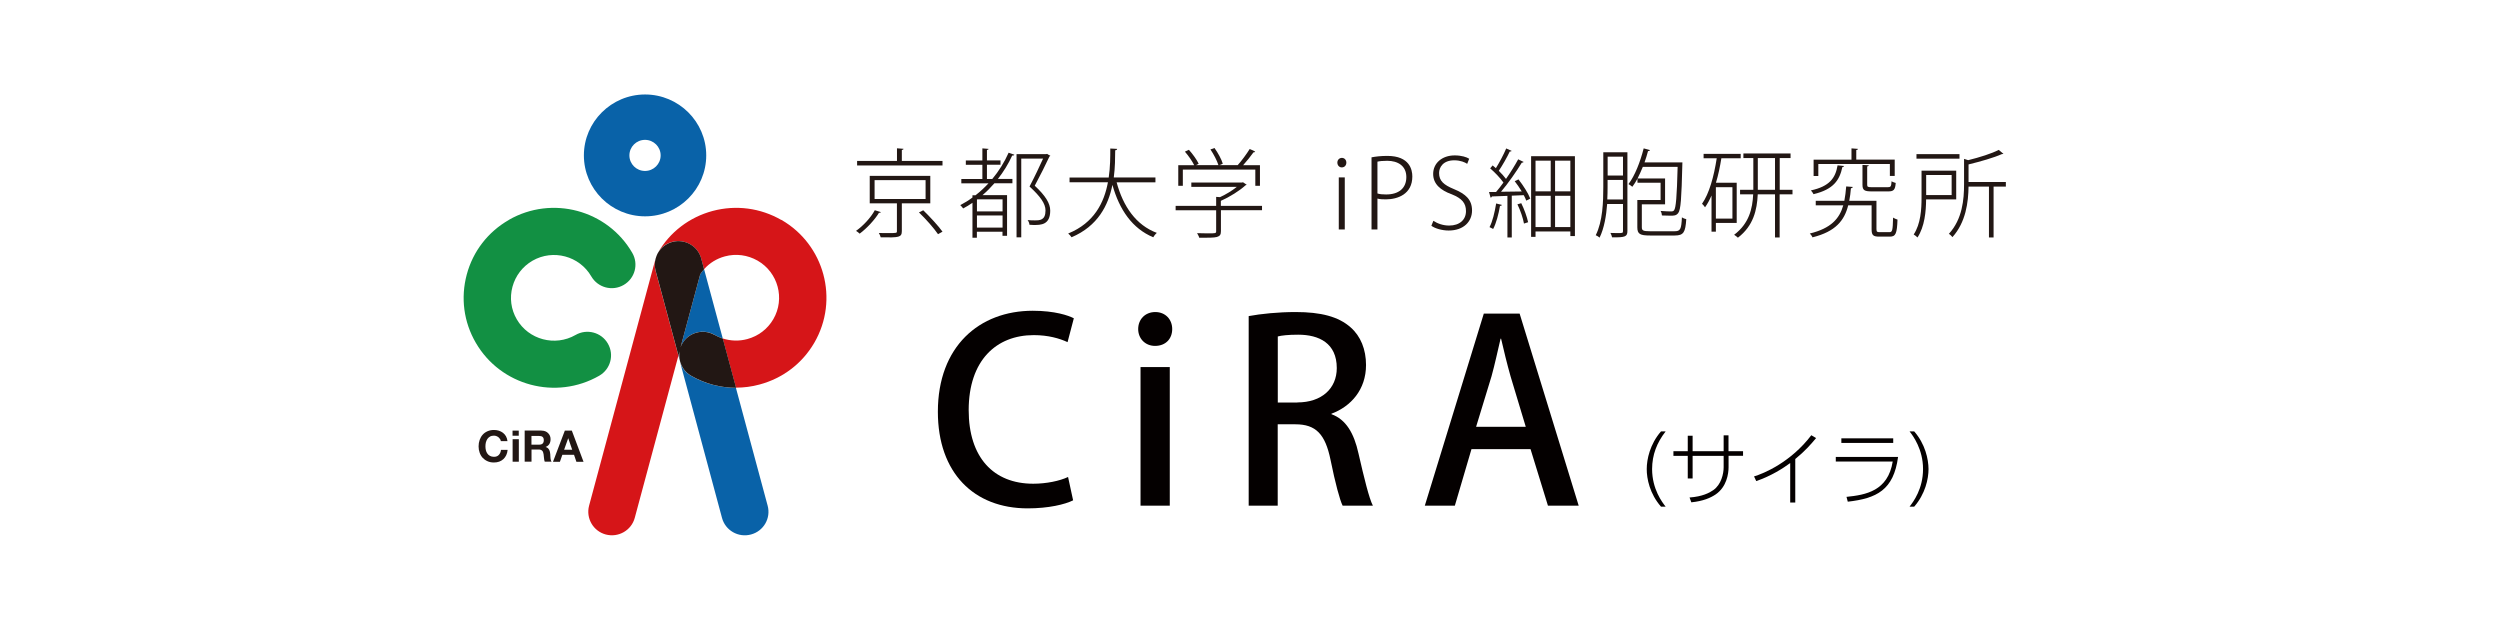 <svg width="260" height="65" viewBox="0 0 260 65" fill="none" xmlns="http://www.w3.org/2000/svg">
<g clip-path="url(#clip0_349_4318)">
<path d="M111.604 52.035C110.766 52.456 109.06 52.87 106.878 52.87C101.292 52.87 97.538 49.185 97.538 42.819C97.538 36.033 101.841 32.319 107.405 32.319C109.712 32.319 111.129 32.814 111.678 33.102L111.026 35.583C110.187 35.191 109.008 34.852 107.509 34.852C103.629 34.852 100.743 37.466 100.743 42.657C100.743 47.568 103.317 50.307 107.457 50.307C108.822 50.307 110.209 50.019 111.078 49.606L111.604 52.035Z" fill="#040000"/>
<path d="M120.129 35.974C119.083 35.974 118.371 35.192 118.371 34.224C118.371 33.205 119.105 32.452 120.151 32.452C121.197 32.452 121.91 33.213 121.91 34.224C121.91 35.236 121.227 35.974 120.122 35.974M121.657 52.589H118.615V38.175H121.657V52.589Z" fill="#040000"/>
<path d="M138.476 43.078C139.975 43.625 140.813 45.035 141.281 47.154C141.882 49.769 142.386 51.829 142.78 52.589H139.634C139.344 52.013 138.87 50.263 138.373 47.812C137.824 45.146 136.852 44.127 134.722 44.127H132.882V52.589H129.863V32.873C131.146 32.637 132.934 32.452 134.745 32.452C137.371 32.452 139.203 32.925 140.465 34.047C141.511 34.963 142.067 36.344 142.067 37.961C142.067 40.523 140.494 42.273 138.469 43.027V43.078H138.476ZM134.93 41.852C137.445 41.852 139.025 40.413 139.025 38.278C139.025 35.694 137.185 34.808 135.012 34.808C133.988 34.808 133.253 34.889 132.89 34.992V41.86H134.937L134.93 41.852Z" fill="#040000"/>
<path d="M164.184 52.589H160.986L159.176 46.711H153.033L151.304 52.589H148.181L154.316 32.614H158.041L164.184 52.589ZM158.679 44.385L157.106 39.164C156.735 37.857 156.394 36.447 156.112 35.221H156.06C155.77 36.447 155.459 37.909 155.118 39.135L153.515 44.385H158.686H158.679Z" fill="#040000"/>
<path d="M91.61 22.055C91.58 22.114 91.521 22.144 91.409 22.136C90.994 22.83 90.17 23.731 89.406 24.3C89.317 24.211 89.132 24.071 89.028 24.012C89.799 23.465 90.586 22.601 90.979 21.863L91.61 22.062V22.055ZM93.791 16.738H98.02V17.211H89.139V16.738H93.286V15.424L93.969 15.476C93.962 15.535 93.91 15.579 93.791 15.594V16.731V16.738ZM96.766 21.147H93.791V24.034C93.791 24.374 93.702 24.536 93.405 24.617C93.101 24.699 92.544 24.699 91.595 24.684C91.558 24.551 91.484 24.366 91.402 24.233C91.743 24.241 92.055 24.241 92.314 24.241C93.272 24.241 93.279 24.241 93.279 24.034V21.147H90.452V18.289H96.751V21.147H96.766ZM90.957 20.696H96.261V18.732H90.957V20.696ZM97.552 24.352C97.152 23.761 96.299 22.786 95.572 22.092L96.017 21.87C96.722 22.55 97.597 23.502 98.02 24.093L97.56 24.352H97.552Z" fill="#221714"/>
<path d="M102.649 18.614H103.198C103.874 17.802 104.452 16.886 104.897 15.882L105.491 16.088C105.469 16.162 105.38 16.192 105.268 16.177C104.868 17.056 104.363 17.868 103.784 18.606H105.291V19.057H103.421C103.028 19.507 102.62 19.921 102.175 20.297H104.734V24.521H104.259V24.1H101.596V24.721H101.136V21.088C100.824 21.309 100.505 21.501 100.171 21.678C100.105 21.59 99.964 21.42 99.867 21.331C100.312 21.102 100.735 20.844 101.136 20.541V20.305H101.455C101.937 19.936 102.382 19.515 102.805 19.064H99.978V18.614H102.167V17.137H100.446V16.686H102.167V15.431L102.813 15.483C102.805 15.542 102.753 15.579 102.642 15.601V16.679H104.052V17.13H102.642V18.606L102.649 18.614ZM104.267 20.733H101.64L101.603 20.763V21.988H104.267V20.726V20.733ZM101.603 23.672H104.267V22.409H101.603V23.672ZM105.713 16.029H108.8L108.896 16C108.97 16.051 109.03 16.096 109.238 16.199C109.215 16.229 109.178 16.258 109.149 16.266C108.748 17.13 108.184 18.245 107.613 19.315C108.726 20.349 109.223 21.147 109.223 21.9C109.223 23.399 108.251 23.399 107.494 23.399C107.353 23.399 107.205 23.392 107.064 23.377C107.056 23.236 106.982 23.03 106.871 22.889C107.123 22.912 107.375 22.919 107.598 22.919C108.14 22.919 108.733 22.919 108.733 21.885C108.733 21.184 108.206 20.438 107.071 19.397C107.613 18.37 108.095 17.344 108.481 16.494H106.211V24.684H105.721V16.022L105.713 16.029Z" fill="#221714"/>
<path d="M120.158 18.961H116.13C116.805 21.471 118.148 23.413 120.307 24.218C120.173 24.329 120.018 24.529 119.936 24.676C117.762 23.768 116.419 21.826 115.692 19.227C115.269 21.331 114.193 23.509 111.441 24.676C111.374 24.558 111.211 24.388 111.092 24.285C113.815 23.177 114.839 21.036 115.225 18.953H111.233V18.466H115.306C115.47 17.366 115.47 16.31 115.47 15.446L116.182 15.483C116.182 15.571 116.108 15.616 115.981 15.63C115.974 16.421 115.974 17.41 115.833 18.459H120.166V18.946L120.158 18.961Z" fill="#221714"/>
<path d="M131.25 21.405V21.863H126.977V24.034C126.977 24.396 126.88 24.551 126.554 24.647C126.242 24.728 125.701 24.728 124.721 24.728C124.692 24.588 124.58 24.396 124.499 24.248C124.929 24.255 125.315 24.27 125.604 24.27C126.428 24.27 126.48 24.27 126.48 24.041V21.87H122.266V21.412H126.48V20.474L126.88 20.504C127.504 20.216 128.149 19.825 128.631 19.433H123.898V18.983H129.173L129.269 18.953L129.655 19.212C129.655 19.212 129.573 19.271 129.536 19.271C128.913 19.839 127.889 20.482 126.969 20.888V21.412H131.243L131.25 21.405ZM123.015 17.639V19.323H122.54V17.181H124.195C124.002 16.775 123.601 16.199 123.23 15.771L123.646 15.579C124.046 16.022 124.477 16.627 124.662 17.026L124.387 17.174H126.717C126.576 16.723 126.227 16.044 125.886 15.542L126.309 15.394C126.673 15.904 127.044 16.583 127.17 17.026L126.821 17.174H128.72C129.136 16.716 129.663 15.992 129.967 15.497C130.338 15.645 130.442 15.704 130.538 15.771C130.516 15.822 130.449 15.852 130.36 15.845C130.085 16.236 129.67 16.753 129.284 17.181H131.035V19.323H130.553V17.639H123.015Z" fill="#221714"/>
<path d="M139.545 17.41C139.27 17.41 139.085 17.181 139.085 16.908C139.085 16.635 139.285 16.42 139.56 16.42C139.834 16.42 140.02 16.642 140.02 16.908C140.02 17.21 139.819 17.41 139.545 17.41ZM139.857 23.864H139.233V18.451H139.857V23.864Z" fill="#221714"/>
<path d="M142.639 16.362C143.069 16.28 143.611 16.214 144.278 16.214C146.623 16.214 146.882 17.676 146.882 18.355C146.882 20.194 145.354 20.733 144.13 20.733C143.811 20.733 143.522 20.726 143.254 20.652V23.864H142.639V16.362ZM143.254 20.12C143.492 20.201 143.803 20.224 144.16 20.224C145.465 20.224 146.259 19.581 146.259 18.414C146.259 17.248 145.376 16.723 144.271 16.723C143.811 16.723 143.455 16.76 143.254 16.812V20.128V20.12Z" fill="#221714"/>
<path d="M152.58 17.034C152.365 16.886 151.89 16.672 151.245 16.672C150.08 16.672 149.665 17.403 149.665 17.993C149.665 18.813 150.147 19.227 151.2 19.662C152.439 20.172 153.092 20.77 153.092 21.892C153.092 23.015 152.246 23.975 150.659 23.975C149.998 23.975 149.242 23.768 148.863 23.48L149.071 22.963C149.494 23.251 150.087 23.458 150.711 23.458C151.809 23.458 152.462 22.845 152.462 21.959C152.462 21.124 152.039 20.63 150.985 20.209C149.813 19.788 149.049 19.138 149.049 18.089C149.049 16.967 149.976 16.162 151.289 16.162C151.994 16.162 152.536 16.339 152.795 16.509L152.588 17.041L152.58 17.034Z" fill="#221714"/>
<path d="M158.464 16.841C158.434 16.886 158.367 16.923 158.263 16.923C157.729 17.802 156.854 19.064 156.104 19.943C156.765 19.943 157.514 19.928 158.263 19.913C158.041 19.544 157.781 19.168 157.529 18.843L157.922 18.658C158.412 19.278 158.938 20.105 159.146 20.652L158.731 20.866C158.671 20.696 158.582 20.504 158.471 20.297L157.225 20.349V24.698H156.772V20.371C156.156 20.401 155.592 20.423 155.155 20.43C155.147 20.512 155.08 20.541 155.021 20.556L154.858 19.965H155.592C155.845 19.677 156.097 19.345 156.357 18.983C156.045 18.54 155.481 17.942 154.977 17.506L155.236 17.203C155.348 17.292 155.459 17.395 155.57 17.491C155.941 16.901 156.394 16.044 156.646 15.438L157.21 15.69C157.173 15.749 157.098 15.771 157.017 15.756C156.742 16.347 156.26 17.189 155.874 17.765C156.164 18.052 156.438 18.355 156.624 18.606C157.106 17.92 157.566 17.166 157.892 16.568L158.456 16.841H158.464ZM156.193 21.309C156.171 21.383 156.112 21.412 156 21.412C155.852 22.276 155.6 23.236 155.288 23.812C155.192 23.753 155.014 23.672 154.91 23.62C155.221 23.052 155.451 22.077 155.6 21.161L156.193 21.309ZM158.493 23.251C158.404 22.712 158.122 21.878 157.811 21.25L158.211 21.132C158.523 21.759 158.812 22.572 158.924 23.111L158.493 23.251ZM159.235 16.243H163.791V24.551H163.316V24.071H159.695V24.632H159.235V16.243ZM161.275 16.709H159.695V19.899H161.275V16.709ZM159.695 23.613H161.275V20.364H159.695V23.613ZM163.316 16.709H161.728V19.899H163.316V16.709ZM161.728 23.613H163.316V20.364H161.728V23.613Z" fill="#221714"/>
<path d="M169.251 15.83V24.019C169.251 24.617 169.021 24.698 167.656 24.684C167.634 24.566 167.56 24.352 167.485 24.226C167.76 24.226 167.997 24.241 168.19 24.241C168.724 24.241 168.791 24.241 168.791 24.041V21.213H167.144C167.055 22.424 166.84 23.724 166.358 24.713C166.269 24.625 166.076 24.514 165.957 24.462C166.684 23.015 166.743 20.969 166.743 19.47V15.837H169.259L169.251 15.83ZM167.189 19.463C167.189 19.854 167.181 20.29 167.159 20.741H168.784V18.71H167.189V19.463ZM168.791 16.295H167.196V18.252H168.791V16.295ZM170.75 23.635C170.75 23.975 170.891 24.049 171.596 24.049H174.155C174.756 24.049 174.86 23.849 174.919 22.601C175.038 22.69 175.231 22.764 175.372 22.793C175.283 24.16 175.097 24.492 174.177 24.492H171.596C170.572 24.492 170.282 24.344 170.282 23.643V20.8H172.701V19.005H170.297V18.577C170.127 18.894 169.949 19.182 169.763 19.426C169.674 19.345 169.489 19.219 169.362 19.145C170.015 18.296 170.587 16.842 170.943 15.431L171.596 15.608C171.573 15.675 171.514 15.712 171.395 15.712C171.299 16.103 171.165 16.494 171.032 16.886H174.971C174.964 16.945 174.964 17.026 174.964 17.078C174.875 20.681 174.801 21.811 174.534 22.158C174.326 22.431 174.081 22.431 173.717 22.431C173.48 22.431 173.154 22.424 172.842 22.409C172.835 22.269 172.79 22.077 172.701 21.937C173.176 21.981 173.614 21.988 173.784 21.988C173.947 21.988 174.022 21.966 174.103 21.87C174.296 21.619 174.393 20.504 174.474 17.351H170.854C170.683 17.779 170.49 18.193 170.305 18.562H173.168V21.25H170.75V23.643V23.635Z" fill="#221714"/>
<path d="M180.624 23.185H178.451V24.093H177.998V20.334C177.798 20.792 177.575 21.213 177.323 21.56C177.263 21.464 177.115 21.28 177.011 21.191C177.753 20.15 178.25 18.348 178.54 16.458H177.174V16H181.032V16.458H179.022C178.881 17.336 178.703 18.208 178.458 19.005H180.617V23.177L180.624 23.185ZM180.172 19.471H178.451V22.734H180.172V19.471ZM186.419 19.736V20.209H185.083V24.699H184.601V20.209H182.806C182.731 21.841 182.36 23.48 180.743 24.721C180.654 24.632 180.469 24.492 180.35 24.418C181.908 23.244 182.257 21.708 182.331 20.209H180.966V19.736H182.346V16.436H181.314V15.963H186.218V16.436H185.091V19.736H186.426H186.419ZM182.813 19.736H184.601V16.436H182.813V19.736Z" fill="#221714"/>
<path d="M195.159 23.872C195.159 24.1 195.211 24.145 195.507 24.145H196.509C196.798 24.145 196.85 23.968 196.88 22.631C196.999 22.712 197.199 22.793 197.34 22.838C197.288 24.27 197.162 24.61 196.546 24.61H195.44C194.825 24.61 194.647 24.47 194.647 23.857V21.353H192.213C191.82 22.926 190.907 24.086 188.496 24.684C188.459 24.566 188.318 24.381 188.222 24.285C190.403 23.753 191.301 22.756 191.701 21.353H188.837V20.881H191.813C191.902 20.423 191.961 19.921 192.005 19.389L192.688 19.441C192.688 19.507 192.621 19.559 192.495 19.581C192.458 20.039 192.406 20.467 192.324 20.881H195.151V23.864L195.159 23.872ZM191.783 17.262C191.761 17.322 191.701 17.373 191.605 17.381C191.315 18.732 190.692 19.699 188.607 20.194C188.556 20.083 188.429 19.906 188.333 19.803C190.269 19.382 190.885 18.525 191.108 17.196L191.783 17.262ZM189.105 17.063V18.304H188.615V16.605H192.554V15.431L193.23 15.483C193.222 15.542 193.17 15.586 193.052 15.601V16.598H197.05V18.296H196.546V17.056H189.112L189.105 17.063ZM193.697 17.152L194.357 17.189C194.35 17.248 194.298 17.299 194.187 17.307V19.212C194.187 19.433 194.246 19.47 194.699 19.47H196.323C196.635 19.47 196.687 19.404 196.724 18.85C196.835 18.931 197.028 18.99 197.154 19.027C197.102 19.729 196.954 19.906 196.383 19.906H194.669C193.897 19.906 193.697 19.788 193.697 19.205V17.144V17.152Z" fill="#221714"/>
<path d="M203.453 20.74H200.315C200.307 21.973 200.166 23.568 199.417 24.698C199.336 24.61 199.143 24.447 199.024 24.388C199.758 23.28 199.84 21.752 199.84 20.578V17.75H203.446V20.74H203.453ZM203.787 16.502H199.313V16.029H203.787V16.502ZM202.971 18.2H200.322V20.29H202.971V18.2ZM208.609 18.924V19.404H207.333V24.698H206.851V19.404H204.729C204.707 21.021 204.455 23.103 203.053 24.661C202.971 24.551 202.8 24.381 202.682 24.322C204.091 22.786 204.262 20.748 204.262 19.16V16.524L204.692 16.657C205.864 16.369 207.155 15.963 207.868 15.586L208.357 15.999C208.357 15.999 208.32 16.029 208.187 16.029C207.37 16.398 205.976 16.797 204.729 17.1V18.931H208.609V18.924Z" fill="#221714"/>
<path d="M172.745 52.693C171.573 51.356 171.254 49.776 171.261 48.779C171.261 47.76 171.595 46.187 172.745 44.865H173.227C172.307 46.047 171.825 47.302 171.818 48.779C171.818 50.876 172.879 52.25 173.227 52.693H172.745Z" fill="#040000"/>
<path d="M181.277 46.918V47.406H179.771V48.594C179.771 49.281 179.571 50.633 178.436 51.415C177.901 51.777 177.13 52.117 175.898 52.242L175.713 51.74C177.048 51.644 177.783 51.253 178.183 50.972C179.014 50.396 179.259 49.259 179.259 48.602V47.413H176.032V49.761H175.527V47.413H174.036V46.926H175.527V45.316H176.032V46.926H179.259V45.272H179.764V46.926H181.27L181.277 46.918Z" fill="#040000"/>
<path d="M186.716 52.264H186.181V48.158C185.417 48.72 184.186 49.502 182.65 50.034L182.42 49.547C183.414 49.251 186.233 48.084 188.377 45.264L188.875 45.559C188.34 46.202 187.732 46.903 186.708 47.737V52.257L186.716 52.264Z" fill="#040000"/>
<path d="M197.399 47.524C196.939 50.972 195.159 51.836 192.169 52.176L192.035 51.674C194.046 51.467 196.346 51.068 196.843 47.996H190.922V47.524H197.399ZM196.895 45.589V46.062H191.501V45.589H196.895Z" fill="#040000"/>
<path d="M198.594 52.693C198.987 52.191 199.996 50.839 199.996 48.779C199.996 46.719 198.95 45.316 198.594 44.865H199.076C200.219 46.165 200.56 47.752 200.567 48.779C200.567 49.805 200.226 51.378 199.076 52.693H198.594Z" fill="#040000"/>
<path d="M52.919 22.875C50.745 24.123 49.187 26.139 48.542 28.553C47.896 30.968 48.223 33.486 49.484 35.65C52.073 40.117 57.83 41.653 62.319 39.076C63.499 38.397 63.899 36.905 63.217 35.731C62.541 34.557 61.035 34.158 59.856 34.837C57.719 36.063 54.974 35.332 53.742 33.205C53.142 32.172 52.986 30.975 53.297 29.823C53.609 28.671 54.351 27.711 55.382 27.113C57.519 25.887 60.264 26.619 61.495 28.745C62.178 29.919 63.677 30.318 64.856 29.639C66.036 28.959 66.437 27.468 65.754 26.294C63.165 21.826 57.407 20.29 52.919 22.867V22.875Z" fill="#129043"/>
<path d="M68.425 26.301C68.402 26.345 68.38 26.389 68.358 26.426C68.38 26.382 68.402 26.338 68.425 26.301Z" fill="#1E2973"/>
<path d="M70.784 36.107C70.829 35.974 70.888 35.849 70.962 35.723C71.645 34.549 73.144 34.15 74.323 34.83C74.598 34.985 74.88 35.11 75.169 35.206L73.225 27.999C73.084 28.162 72.951 28.331 72.825 28.516C72.765 28.723 71.652 32.865 70.777 36.107H70.784Z" fill="#0962A8"/>
<path d="M71.86 39.076C71.266 38.736 70.873 38.19 70.71 37.584L75.087 53.859C75.436 55.166 76.786 55.941 78.099 55.587C79.413 55.24 80.192 53.896 79.835 52.589L76.534 40.331C74.909 40.331 73.299 39.91 71.853 39.076H71.86Z" fill="#0962A8"/>
<path d="M70.673 36.536C70.636 36.683 70.591 36.831 70.554 36.979L70.71 37.569C70.658 37.37 70.628 37.156 70.628 36.949C70.628 36.809 70.643 36.676 70.665 36.536H70.673Z" fill="#1E2973"/>
<path d="M68.18 26.884C68.21 26.788 68.24 26.692 68.277 26.596C68.24 26.692 68.202 26.788 68.18 26.884Z" fill="#1E2973"/>
<path d="M68.284 26.567C68.284 26.567 68.313 26.493 68.328 26.463C68.313 26.5 68.299 26.53 68.284 26.567Z" fill="#1E2973"/>
<path d="M68.276 26.596C68.276 26.596 68.284 26.574 68.291 26.567C68.291 26.574 68.284 26.589 68.276 26.596Z" fill="#D61518"/>
<path d="M68.336 26.463C68.336 26.463 68.351 26.441 68.351 26.426C68.351 26.441 68.336 26.448 68.336 26.463Z" fill="#D61518"/>
<path d="M81.253 22.874C79.079 21.626 76.549 21.294 74.123 21.936C71.697 22.586 69.671 24.13 68.418 26.293C68.729 25.754 69.256 25.326 69.909 25.156C71.222 24.809 72.572 25.584 72.921 26.884L73.218 27.999C73.789 27.357 74.538 26.891 75.391 26.662C76.549 26.352 77.751 26.515 78.789 27.105C80.926 28.331 81.661 31.064 80.429 33.19C79.828 34.224 78.864 34.955 77.714 35.265C76.861 35.494 75.985 35.465 75.162 35.199L76.541 40.316C77.358 40.316 78.181 40.213 78.99 39.991C81.416 39.341 83.441 37.798 84.695 35.634C87.284 31.167 85.741 25.437 81.253 22.86V22.874Z" fill="#D61518"/>
<path d="M68.18 26.884C68.18 26.884 68.18 26.884 68.18 26.892L61.265 52.589C60.917 53.896 61.696 55.24 63.001 55.587C64.315 55.934 65.665 55.159 66.014 53.859C66.014 53.859 68.529 44.526 70.554 36.986L68.18 28.162C68.061 27.726 68.069 27.29 68.18 26.884Z" fill="#D61518"/>
<path d="M74.316 34.837C73.136 34.158 71.637 34.564 70.955 35.73C70.88 35.856 70.829 35.982 70.777 36.114C71.652 32.865 72.765 28.73 72.824 28.523C72.943 28.339 73.077 28.169 73.225 28.006L72.928 26.891C72.579 25.584 71.229 24.809 69.916 25.163C69.263 25.341 68.736 25.762 68.425 26.301C68.403 26.345 68.38 26.382 68.358 26.426C68.358 26.441 68.343 26.448 68.343 26.463C68.328 26.5 68.314 26.53 68.299 26.567C68.299 26.574 68.291 26.589 68.284 26.596C68.247 26.692 68.21 26.788 68.187 26.884C68.076 27.29 68.069 27.726 68.187 28.162L70.561 36.986C70.599 36.838 70.643 36.691 70.68 36.543C70.658 36.683 70.643 36.816 70.643 36.956C70.643 37.163 70.673 37.377 70.725 37.577C70.888 38.19 71.281 38.736 71.875 39.076C73.321 39.91 74.931 40.331 76.556 40.331L75.176 35.214C74.887 35.118 74.597 34.992 74.33 34.837H74.316Z" fill="#221714"/>
<path d="M60.724 16.162C60.724 19.655 63.58 22.498 67.089 22.498C70.599 22.498 73.448 19.655 73.448 16.162C73.448 12.669 70.591 9.826 67.089 9.826C63.587 9.826 60.724 12.669 60.724 16.162ZM65.457 16.162C65.457 15.268 66.184 14.545 67.082 14.545C67.98 14.545 68.707 15.268 68.707 16.162C68.707 17.055 67.98 17.779 67.082 17.779C66.184 17.779 65.457 17.055 65.457 16.162Z" fill="#0962A8"/>
<path d="M51.991 45.648C51.947 45.581 51.895 45.522 51.836 45.471C51.769 45.419 51.702 45.382 51.62 45.352C51.539 45.323 51.457 45.308 51.368 45.308C51.205 45.308 51.071 45.338 50.96 45.404C50.849 45.463 50.76 45.552 50.685 45.655C50.619 45.758 50.567 45.877 50.53 46.01C50.5 46.142 50.485 46.283 50.485 46.423C50.485 46.563 50.5 46.689 50.53 46.822C50.559 46.947 50.611 47.066 50.685 47.169C50.752 47.272 50.849 47.353 50.96 47.413C51.071 47.472 51.212 47.509 51.368 47.509C51.591 47.509 51.761 47.442 51.88 47.309C52.006 47.176 52.08 46.999 52.103 46.785H52.792C52.778 46.984 52.726 47.169 52.652 47.331C52.577 47.494 52.474 47.634 52.355 47.745C52.229 47.863 52.088 47.944 51.917 48.011C51.746 48.07 51.568 48.099 51.368 48.099C51.116 48.099 50.893 48.055 50.7 47.966C50.5 47.878 50.337 47.76 50.196 47.612C50.062 47.464 49.951 47.28 49.884 47.08C49.81 46.873 49.773 46.659 49.773 46.423C49.773 46.187 49.81 45.958 49.884 45.751C49.958 45.544 50.062 45.36 50.196 45.212C50.329 45.057 50.5 44.939 50.7 44.85C50.901 44.762 51.123 44.717 51.368 44.717C51.546 44.717 51.717 44.739 51.88 44.791C52.036 44.843 52.184 44.917 52.31 45.013C52.436 45.109 52.54 45.234 52.622 45.374C52.703 45.522 52.755 45.685 52.778 45.877H52.088C52.073 45.795 52.051 45.722 52.006 45.655L51.991 45.648Z" fill="#221714"/>
<path d="M53.305 45.315V44.784H53.95V45.315H53.305ZM53.958 45.677V48.018H53.312V45.677H53.958Z" fill="#221714"/>
<path d="M56.309 44.784C56.458 44.784 56.584 44.806 56.703 44.85C56.821 44.895 56.918 44.961 56.999 45.042C57.081 45.123 57.148 45.219 57.192 45.323C57.237 45.426 57.259 45.544 57.259 45.67C57.259 45.862 57.222 46.024 57.14 46.165C57.059 46.305 56.933 46.408 56.747 46.482C56.836 46.512 56.91 46.556 56.97 46.6C57.029 46.652 57.074 46.711 57.111 46.778C57.148 46.844 57.17 46.918 57.192 46.999C57.207 47.08 57.222 47.161 57.229 47.243C57.229 47.294 57.229 47.353 57.237 47.427C57.237 47.494 57.244 47.568 57.252 47.642C57.252 47.715 57.274 47.782 57.289 47.848C57.304 47.915 57.333 47.966 57.363 48.011H56.651C56.614 47.907 56.584 47.789 56.577 47.642C56.569 47.501 56.554 47.361 56.532 47.235C56.51 47.066 56.458 46.94 56.376 46.866C56.295 46.785 56.169 46.748 55.99 46.748H55.278V48.011H54.566V44.776H56.317L56.309 44.784ZM56.057 46.246C56.22 46.246 56.346 46.209 56.428 46.135C56.51 46.061 56.554 45.943 56.554 45.781C56.554 45.618 56.51 45.507 56.428 45.441C56.346 45.367 56.22 45.338 56.057 45.338H55.271V46.246H56.057Z" fill="#221714"/>
<path d="M59.47 44.784L60.687 48.025H59.945L59.7 47.302H58.483L58.231 48.025H57.511L58.743 44.784H59.477H59.47ZM59.507 46.77L59.099 45.581H59.092L58.669 46.77H59.514H59.507Z" fill="#221714"/>
</g>
<defs>
<clipPath id="clip0_349_4318">
<rect width="164" height="57" fill="white" transform="translate(48 4)"/>
</clipPath>
</defs>
</svg>
